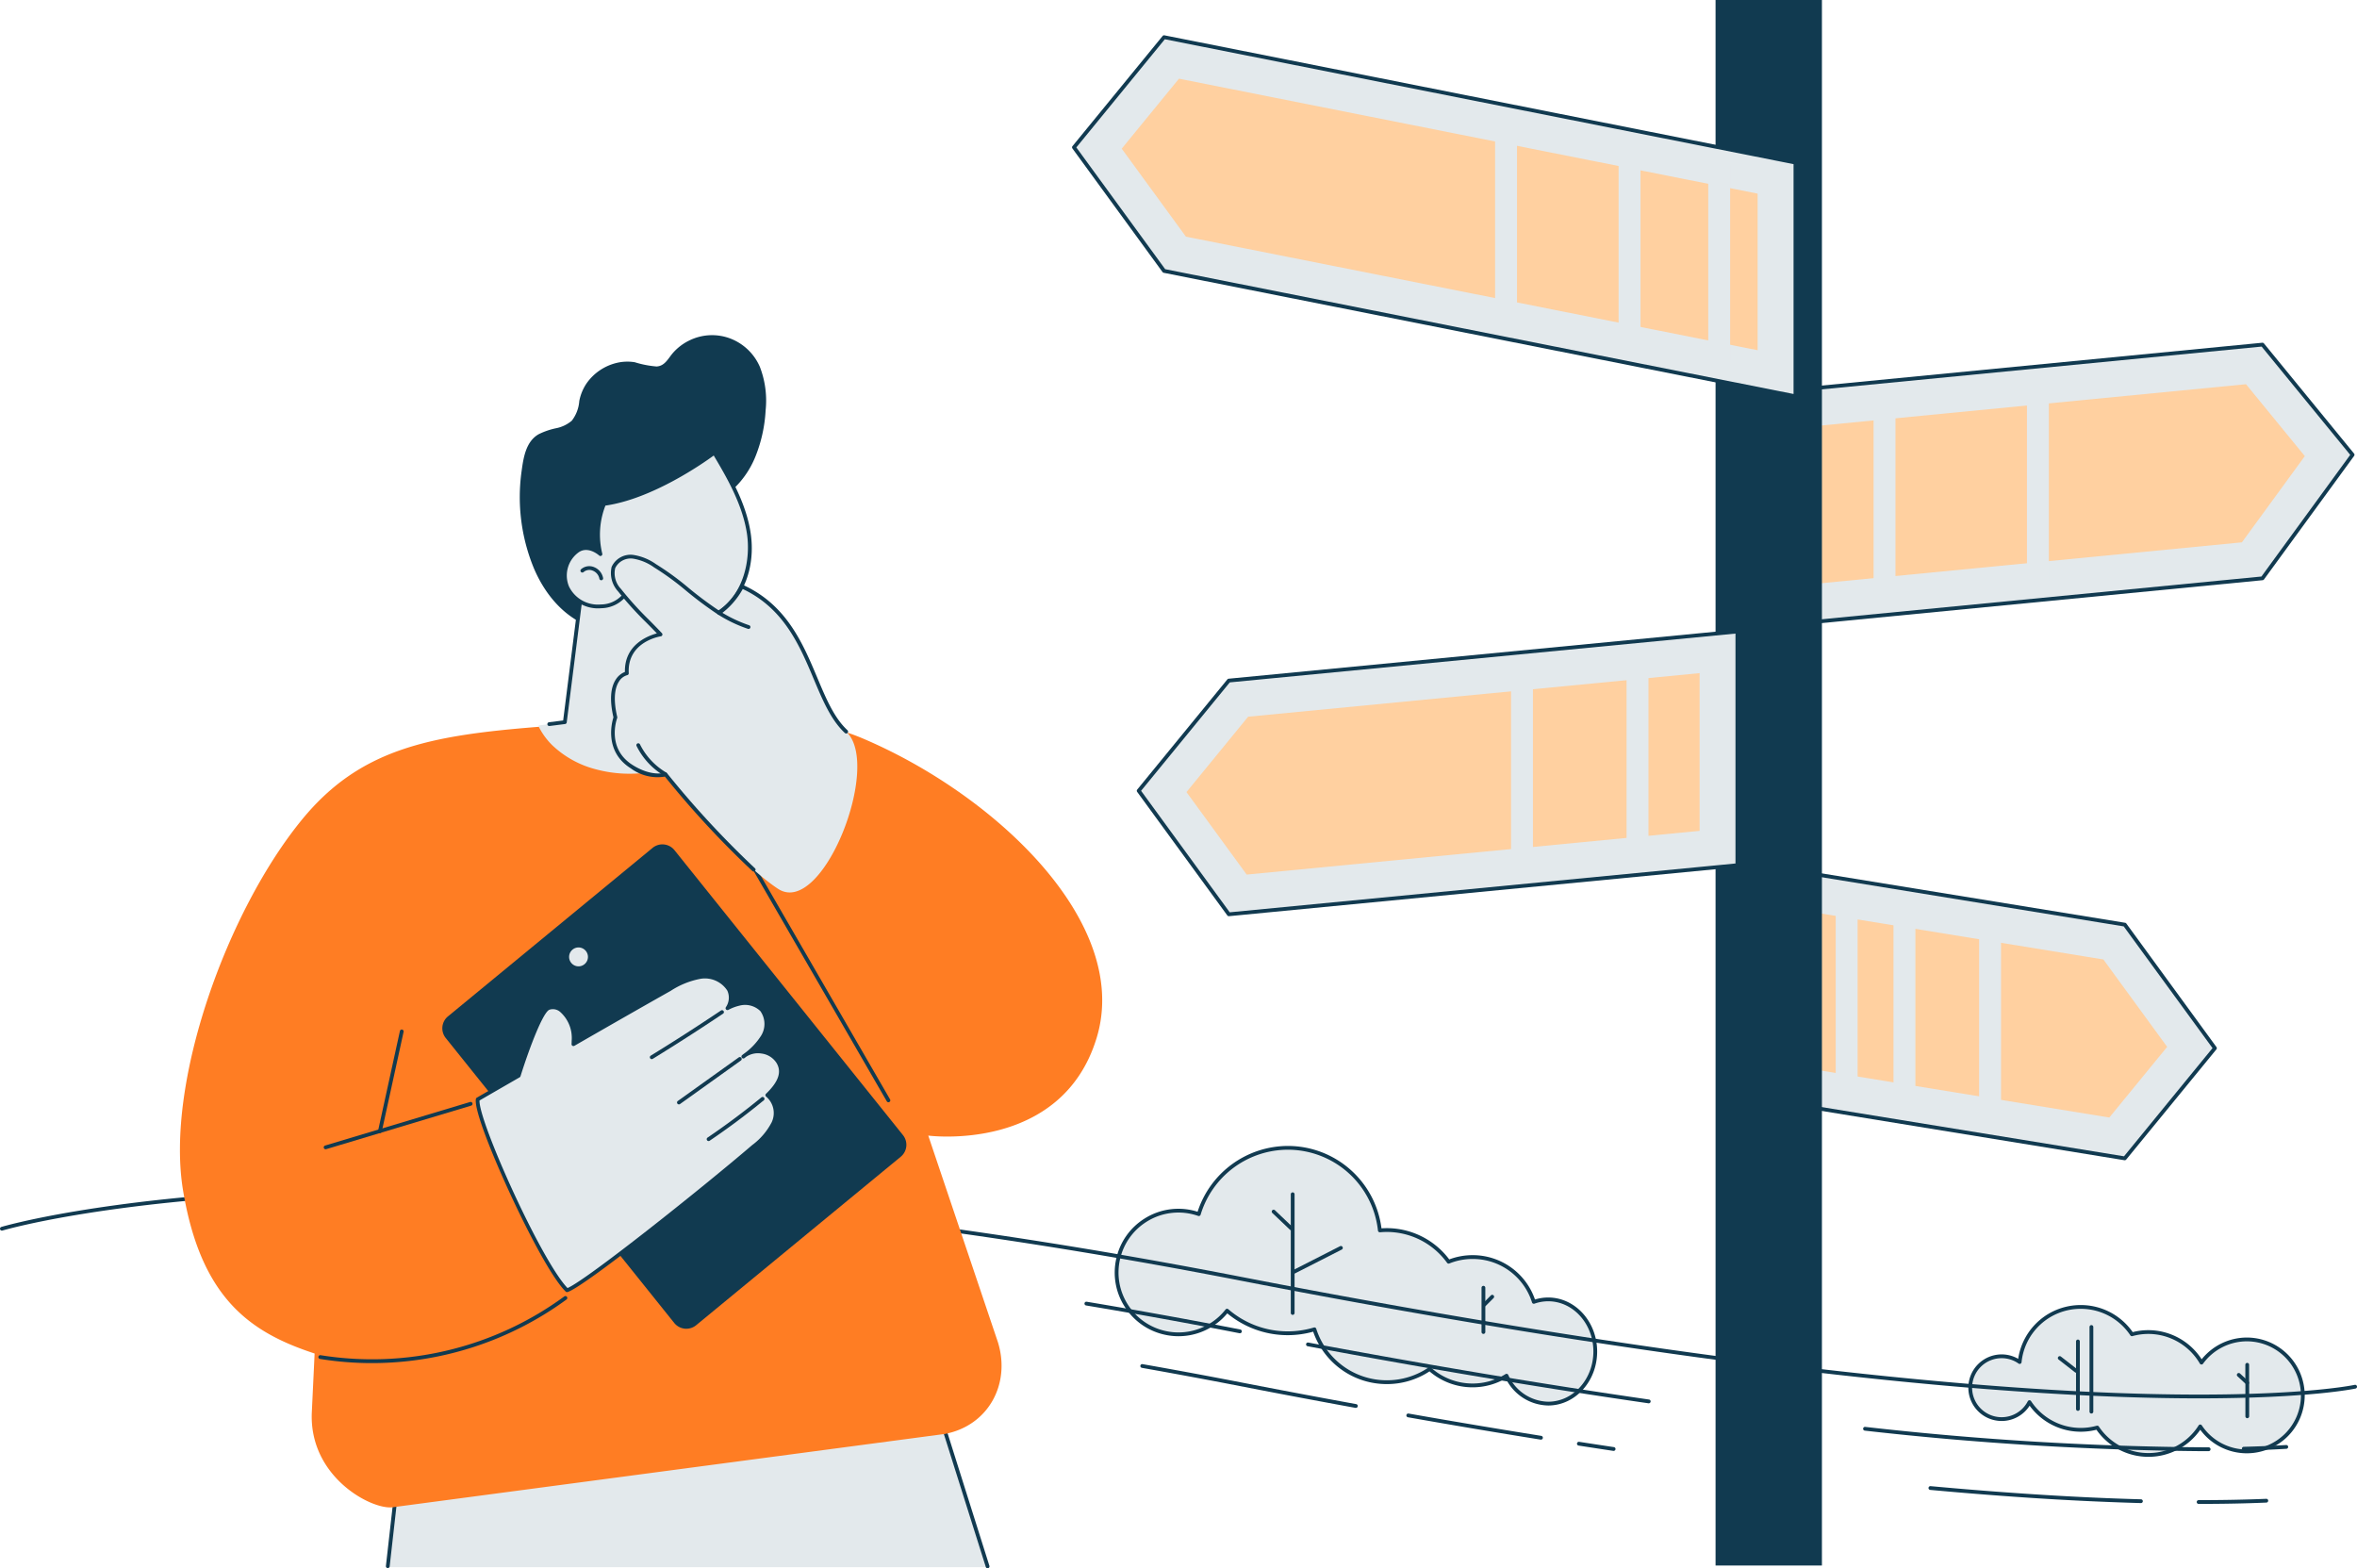 <svg xmlns="http://www.w3.org/2000/svg" viewBox="0 0 325.244 216.392">

  <g>
    <g clip-path="url(#a)" data-name="Gruppe 25" transform="translate(0 216.392)">
      <g data-name="Gruppe 1">
        <path fill="#e3e9ec" d="M213.638-37.104a5.906 5.906 0 0 0-1.991.346 8.86 8.86 0 0 0-8.446-6.187 8.837 8.837 0 0 0-3.31.641 10.478 10.478 0 0 0-8.519-4.369c-.328 0-.651.017-.971.047a12.792 12.792 0 0 0-12.714-11.389 12.8 12.8 0 0 0-12.263 9.151 8.514 8.514 0 0 0-7.379.845 8.529 8.529 0 0 0-2.638 11.769 8.528 8.528 0 0 0 11.769 2.638 8.477 8.477 0 0 0 2.144-1.938 12.738 12.738 0 0 0 8.367 3.121 12.757 12.757 0 0 0 3.688-.543 10.5 10.5 0 0 0 10 7.292 10.449 10.449 0 0 0 5.907-1.824 8.824 8.824 0 0 0 5.919 2.27 8.811 8.811 0 0 0 4.686-1.343 6.445 6.445 0 0 0 5.751 3.853c3.587 0 6.494-3.219 6.494-7.19s-2.907-7.19-6.494-7.19" data-name="Pfad 1"/>
      </g>
      <g data-name="Gruppe 2">
        <path fill="#113a50" d="M213.638-22.462a6.655 6.655 0 0 1-5.859-3.742 9.091 9.091 0 0 1-4.578 1.233 9.1 9.1 0 0 1-5.941-2.2 10.694 10.694 0 0 1-5.888 1.755 10.722 10.722 0 0 1-10.165-7.232 13.07 13.07 0 0 1-3.52.482 13.045 13.045 0 0 1-8.332-3.009 8.793 8.793 0 0 1-2.039 1.787 8.732 8.732 0 0 1-6.628 1.15 8.731 8.731 0 0 1-5.5-3.871 8.734 8.734 0 0 1-1.15-6.628 8.736 8.736 0 0 1 3.872-5.5 8.741 8.741 0 0 1 7.347-.957 13.13 13.13 0 0 1 12.434-9.08 13.027 13.027 0 0 1 12.94 11.368c.255-.018.5-.027.741-.027a10.792 10.792 0 0 1 8.611 4.314 9.073 9.073 0 0 1 3.218-.586 9.078 9.078 0 0 1 8.611 6.118 6.159 6.159 0 0 1 1.826-.275c3.725 0 6.755 3.342 6.755 7.451s-3.03 7.449-6.755 7.449m-5.751-4.373a.264.264 0 0 1 .073.011.261.261 0 0 1 .163.138 6.171 6.171 0 0 0 5.515 3.702c3.437 0 6.234-3.108 6.234-6.929s-2.797-6.929-6.234-6.929a5.672 5.672 0 0 0-1.9.33.26.26 0 0 1-.2-.012.256.256 0 0 1-.133-.155 8.561 8.561 0 0 0-8.2-6 8.549 8.549 0 0 0-3.212.622.261.261 0 0 1-.309-.089 10.268 10.268 0 0 0-8.308-4.261c-.3 0-.614.015-.947.045a.263.263 0 0 1-.283-.231 12.505 12.505 0 0 0-12.459-11.16 12.6 12.6 0 0 0-12.013 8.964.267.267 0 0 1-.131.158.261.261 0 0 1-.2.014 8.226 8.226 0 0 0-7.153.82 8.213 8.213 0 0 0-3.641 5.175 8.207 8.207 0 0 0 1.084 6.233 8.211 8.211 0 0 0 5.175 3.642 8.213 8.213 0 0 0 6.23-1.084 8.257 8.257 0 0 0 2.078-1.879.261.261 0 0 1 .181-.1.254.254 0 0 1 .195.062 12.523 12.523 0 0 0 8.2 3.056 12.52 12.52 0 0 0 3.613-.531.261.261 0 0 1 .324.171 10.2 10.2 0 0 0 9.748 7.11 10.177 10.177 0 0 0 5.761-1.775.261.261 0 0 1 .321.022 8.581 8.581 0 0 0 5.745 2.2 8.573 8.573 0 0 0 4.548-1.3.263.263 0 0 1 .138-.04" data-name="Pfad 2"/>
      </g>
      <g data-name="Gruppe 3">
        <path fill="#113a50" d="M178.378-34.969a.261.261 0 0 1-.261-.261v-16.374a.261.261 0 0 1 .261-.265.261.261 0 0 1 .261.261v16.378a.261.261 0 0 1-.261.261" data-name="Pfad 3"/>
      </g>
      <g data-name="Gruppe 4">
        <path fill="#113a50" d="M204.699-32.341a.261.261 0 0 1-.261-.261v-6.108a.26.26 0 0 1 .261-.26.26.26 0 0 1 .261.26v6.108a.261.261 0 0 1-.261.261" data-name="Pfad 4"/>
      </g>
      <g data-name="Gruppe 5">
        <path fill="#113a50" d="M178.191-46.633a.263.263 0 0 1-.18-.072l-2.443-2.321a.261.261 0 0 1-.009-.368.261.261 0 0 1 .369-.01l2.443 2.321a.262.262 0 0 1 .009.369.259.259 0 0 1-.189.081" data-name="Pfad 5"/>
      </g>
      <g data-name="Gruppe 6">
        <path fill="#113a50" d="M178.558-40.648a.261.261 0 0 1-.233-.143.261.261 0 0 1 .114-.35l6.474-3.3a.261.261 0 0 1 .351.114.26.26 0 0 1-.114.351l-6.474 3.299a.251.251 0 0 1-.118.029" data-name="Pfad 6"/>
      </g>
      <g data-name="Gruppe 7">
        <path fill="#113a50" d="M204.829-36.123a.258.258 0 0 1-.184-.076.261.261 0 0 1 0-.369l1.084-1.087a.261.261 0 0 1 .369 0 .261.261 0 0 1 0 .369l-1.085 1.087a.256.256 0 0 1-.184.076" data-name="Pfad 7"/>
      </g>
      <g data-name="Gruppe 8">
        <path fill="#e3e9ec" d="M310.044-31.576a7.71 7.71 0 0 0-6.258 3.2 8.474 8.474 0 0 0-7.33-4.219 8.512 8.512 0 0 0-2.272.31 8.468 8.468 0 0 0-7.053-3.774 8.479 8.479 0 0 0-8.433 7.6 4.315 4.315 0 0 0-2.491-.791 4.333 4.333 0 0 0-4.333 4.332 4.332 4.332 0 0 0 4.333 4.333 4.329 4.329 0 0 0 3.843-2.336 8.47 8.47 0 0 0 7.081 3.817 8.478 8.478 0 0 0 2.272-.311 8.467 8.467 0 0 0 7.053 3.775 8.47 8.47 0 0 0 7.156-3.936 7.715 7.715 0 0 0 6.432 3.448 7.724 7.724 0 0 0 0-15.448" data-name="Pfad 8"/>
      </g>
      <g data-name="Gruppe 9">
        <path fill="#113a50" d="M296.456-15.38a8.732 8.732 0 0 1-7.165-3.735 8.757 8.757 0 0 1-2.16.271 8.72 8.72 0 0 1-7.061-3.591 4.578 4.578 0 0 1-3.863 2.111 4.6 4.6 0 0 1-4.594-4.594 4.6 4.6 0 0 1 4.594-4.594 4.551 4.551 0 0 1 2.284.611 8.71 8.71 0 0 1 8.64-7.42 8.729 8.729 0 0 1 7.164 3.735 8.771 8.771 0 0 1 2.161-.271 8.774 8.774 0 0 1 7.353 4.019 8.013 8.013 0 0 1 6.235-3 7.994 7.994 0 0 1 7.985 7.985 7.994 7.994 0 0 1-7.985 7.986 7.976 7.976 0 0 1-6.427-3.246 8.7 8.7 0 0 1-7.161 3.733m-7.053-4.3a.265.265 0 0 1 .217.116 8.206 8.206 0 0 0 6.836 3.662 8.184 8.184 0 0 0 6.936-3.813.259.259 0 0 1 .217-.121.269.269 0 0 1 .22.116 7.455 7.455 0 0 0 6.215 3.331 7.472 7.472 0 0 0 7.463-7.463 7.472 7.472 0 0 0-7.463-7.464 7.489 7.489 0 0 0-6.047 3.092.26.26 0 0 1-.224.107.259.259 0 0 1-.213-.129 8.252 8.252 0 0 0-7.104-4.09 8.258 8.258 0 0 0-2.2.3.261.261 0 0 1-.287-.106 8.208 8.208 0 0 0-6.836-3.658 8.19 8.19 0 0 0-8.177 7.367.26.26 0 0 1-.152.21.26.26 0 0 1-.258-.023 4.04 4.04 0 0 0-2.341-.744 4.077 4.077 0 0 0-4.072 4.072 4.076 4.076 0 0 0 4.072 4.072 4.06 4.06 0 0 0 3.612-2.2.262.262 0 0 1 .218-.14.262.262 0 0 1 .231.117 8.2 8.2 0 0 0 6.863 3.7 8.258 8.258 0 0 0 2.2-.3.242.242 0 0 1 .07-.01" data-name="Pfad 9"/>
      </g>
      <g data-name="Gruppe 10">
        <path fill="#113a50" d="M286.734-21.724a.261.261 0 0 1-.261-.261v-9.313a.26.26 0 0 1 .261-.26.26.26 0 0 1 .261.26v9.313a.261.261 0 0 1-.261.261" data-name="Pfad 10"/>
      </g>
      <g data-name="Gruppe 11">
        <path fill="#113a50" d="M288.595-21.354a.261.261 0 0 1-.261-.261v-11.678a.261.261 0 0 1 .261-.261.261.261 0 0 1 .261.261v11.678a.261.261 0 0 1-.261.261" data-name="Pfad 11"/>
      </g>
      <g data-name="Gruppe 12">
        <path fill="#113a50" d="M286.495-26.983a.261.261 0 0 1-.16-.055l-2.268-1.764a.26.26 0 0 1-.046-.366.26.26 0 0 1 .366-.046l2.268 1.764a.26.26 0 0 1 .046.367.257.257 0 0 1-.206.1" data-name="Pfad 12"/>
      </g>
      <g data-name="Gruppe 13">
        <path fill="#113a50" d="M310.096-25.331a.261.261 0 0 1-.261-.261v-2.488a.261.261 0 0 1 .261-.261.261.261 0 0 1 .261.261v2.488a.261.261 0 0 1-.261.261" data-name="Pfad 13"/>
      </g>
      <g data-name="Gruppe 14">
        <path fill="#113a50" d="M310.104-20.71a.261.261 0 0 1-.261-.261v-4.507l-1.093-1.015a.262.262 0 0 1-.013-.369.261.261 0 0 1 .367-.013l1.178 1.092a.261.261 0 0 1 .083.191v4.621a.261.261 0 0 1-.261.261" data-name="Pfad 14"/>
      </g>
      <g data-name="Gruppe 15">
        <path fill="#113a50" d="M303.428-23.447c-3.312 0-7.046-.063-11.235-.216-21.679-.79-60.293-4.217-121.142-16.054-60.789-11.83-103.969-13.066-129.487-12.03C13.915-50.618.464-46.641.336-46.601a.262.262 0 0 1-.325-.175.262.262 0 0 1 .175-.325c.133-.04 13.621-4.032 41.323-5.166 25.552-1.045 68.784.193 129.641 12.033 60.778 11.829 99.352 15.256 121.008 16.048 23.47.859 32.678-1.104 32.77-1.124a.262.262 0 0 1 .311.2.261.261 0 0 1-.2.311c-.074.015-6.333 1.352-21.611 1.352" data-name="Pfad 15"/>
      </g>
      <g data-name="Gruppe 16">
        <path fill="#113a50" d="M187.098-22.134a.249.249 0 0 1-.047 0c-5.214-.951-10.6-1.966-16-3.017a808.007 808.007 0 0 0-13.479-2.506.261.261 0 0 1-.212-.3.26.26 0 0 1 .3-.211 749.93 749.93 0 0 1 13.491 2.5c5.4 1.051 10.782 2.066 15.994 3.016a.261.261 0 0 1 .209.3.26.26 0 0 1-.256.218" data-name="Pfad 16"/>
      </g>
      <g data-name="Gruppe 17">
        <path fill="#113a50" d="M212.639-17.753a.3.3 0 0 1-.042 0c-5.941-.951-12.1-1.988-18.315-3.085a.261.261 0 0 1-.212-.3.262.262 0 0 1 .3-.212 1220.7 1220.7 0 0 0 18.31 3.078.261.261 0 0 1 .216.3.26.26 0 0 1-.257.219" data-name="Pfad 17"/>
      </g>
      <g data-name="Gruppe 18">
        <path fill="#113a50" d="M222.663-16.199a.256.256 0 0 1-.039 0q-2.361-.357-4.794-.733a.261.261 0 0 1-.218-.3.262.262 0 0 1 .3-.218q2.428.376 4.791.73a.261.261 0 0 1 .22.3.262.262 0 0 1-.26.221" data-name="Pfad 18"/>
      </g>
      <g data-name="Gruppe 19">
        <path fill="#113a50" d="M295.428-8.997h-.007a404.798 404.798 0 0 1-15.569-.744 530.261 530.261 0 0 1-13.5-1.074.261.261 0 0 1-.236-.283.261.261 0 0 1 .284-.236c4.636.426 9.175.786 13.49 1.072 5.446.365 10.678.611 15.545.743a.262.262 0 0 1 .254.268.261.261 0 0 1-.261.254" data-name="Pfad 19"/>
      </g>
      <g data-name="Gruppe 20">
        <path fill="#113a50" d="M303.523-8.883h-.133a.261.261 0 0 1-.261-.261.261.261 0 0 1 .261-.261c3.307 0 6.446-.06 9.328-.182a.257.257 0 0 1 .271.249.261.261 0 0 1-.249.272c-2.851.121-5.952.183-9.217.183" data-name="Pfad 20"/>
      </g>
      <g data-name="Gruppe 21">
        <path fill="#113a50" d="M171.101-32.431a.212.212 0 0 1-.05 0 780.093 780.093 0 0 0-21.184-3.834.26.26 0 0 1-.214-.3.26.26 0 0 1 .3-.214 814.658 814.658 0 0 1 21.198 3.831.261.261 0 0 1 .206.306.261.261 0 0 1-.256.211" data-name="Pfad 21"/>
      </g>
      <g data-name="Gruppe 22">
        <path fill="#113a50" d="M227.512-22.766h-.038c-14.67-2.122-30.5-4.771-47.037-7.874a.26.26 0 0 1-.208-.3.258.258 0 0 1 .3-.208c16.538 3.094 32.357 5.742 47.02 7.863a.261.261 0 0 1 .221.295.261.261 0 0 1-.258.224" data-name="Pfad 22"/>
      </g>
      <g data-name="Gruppe 23">
        <path fill="#113a50" d="M303.5-16.164a446.213 446.213 0 0 1-46.172-2.828.261.261 0 0 1-.232-.287.259.259 0 0 1 .287-.231 439.227 439.227 0 0 0 47.39 2.821.26.26 0 0 1 .26.26.26.26 0 0 1-.257.265H303.5" data-name="Pfad 23"/>
      </g>
      <g data-name="Gruppe 24">
        <path fill="#113a50" d="M309.619-16.24a.261.261 0 0 1-.261-.254.262.262 0 0 1 .254-.268c2.052-.053 4.023-.136 5.857-.246a.264.264 0 0 1 .276.245.262.262 0 0 1-.245.276c-1.84.11-3.816.193-5.874.247Z" data-name="Pfad 24"/>
      </g>
    </g>
    <g data-name="Gruppe 26">
      <path fill="#e3e9ec" d="m55.992 196.977-.139.711-.909 4.625-1.431 13.93h82.939l-12.88-40.882Z" data-name="Pfad 26"/>
    </g>
    <g clip-path="url(#a)" data-name="Gruppe 28" transform="translate(0 216.392)">
      <g data-name="Gruppe 27">
        <path fill="#113a50" d="M136.279 0a.261.261 0 0 1-.249-.182L123.948-38.49a.261.261 0 0 1 .17-.327.261.261 0 0 1 .328.17L136.528-.339a.261.261 0 0 1-.171.327.264.264 0 0 1-.078.012" data-name="Pfad 27"/>
      </g>
    </g>
    <g data-name="Gruppe 29">
      <path fill="#e3e9ec" d="m53.512 216.101 1.432-12.7Z" data-name="Pfad 29"/>
    </g>
    <g clip-path="url(#a)" data-name="Gruppe 54" transform="translate(0 216.392)">
      <g data-name="Gruppe 30">
        <path fill="#113a50" d="M53.512-.029a.151.151 0 0 1-.03 0 .261.261 0 0 1-.23-.29l1.433-12.7a.259.259 0 0 1 .289-.23.262.262 0 0 1 .23.289L53.771-.261a.261.261 0 0 1-.259.232" data-name="Pfad 30"/>
      </g>
      <g data-name="Gruppe 31">
        <path fill="#113a50" d="M104.85-165.785a7.283 7.283 0 0 0-4.115-3.914 7.094 7.094 0 0 0-5.562.26 7.156 7.156 0 0 0-2.3 1.729c-.673.768-1.113 1.818-2.268 1.885a13.727 13.727 0 0 1-3.013-.587 6.343 6.343 0 0 0-2.526.1 7.091 7.091 0 0 0-4.131 2.827 6.553 6.553 0 0 0-1 2.435 5.029 5.029 0 0 1-1.035 2.708 4.765 4.765 0 0 1-2.2 1.044 10.02 10.02 0 0 0-2.358.814c-1.781 1.007-2.112 3.247-2.365 5.092a25.722 25.722 0 0 0 1.693 13.407c1.6 3.781 4.468 7.16 8.54 8.306a9.747 9.747 0 0 0 6.138-.311 23.247 23.247 0 0 0 5.629-3.311 8.846 8.846 0 0 0 2.206-2.318 15.962 15.962 0 0 0 1.373-2.916 21.779 21.779 0 0 0 1.548-6.734 13.691 13.691 0 0 0-.054-2.016 12.656 12.656 0 0 0 5.2-6.13 19.963 19.963 0 0 0 1.4-6.37 12.933 12.933 0 0 0-.8-6" data-name="Pfad 31"/>
      </g>
      <g data-name="Gruppe 32">
        <path fill="#e3e9ec" d="m98.531-116.974-3.846-.419 1.014-13.129s-3.195-16-15.5-4.052l-2.255 17.825-3.619.455s1.467 8.315 11.8 8.292c8.77-.019 12.56-2.98 12.406-8.972" data-name="Pfad 32"/>
      </g>
      <g data-name="Gruppe 33">
        <path fill="#113a50" d="M75.792-116.217a.261.261 0 0 1-.259-.228.262.262 0 0 1 .227-.292l1.951-.245 2.228-17.625a.263.263 0 0 1 .078-.154c3.809-3.7 7.165-5.131 9.976-4.257 4.507 1.4 5.905 8.158 5.962 8.445a.287.287 0 0 1 0 .071l-.99 12.878 2.015.219a.261.261 0 0 1 .231.287.262.262 0 0 1-.288.232l-2.266-.247a.261.261 0 0 1-.232-.28l1.012-13.091c-.113-.519-1.544-6.755-5.6-8.016-2.6-.807-5.757.562-9.39 4.07l-2.244 17.733a.261.261 0 0 1-.226.226l-2.152.274h-.033" data-name="Pfad 33"/>
      </g>
      <g data-name="Gruppe 34">
        <path fill="#e3e9ec" d="M86.22-134.263c1.844 1.581 3.714 3.105 6.1 3.557a9.536 9.536 0 0 0 6.993-1.257c3.386-2.249 4.614-6.807 4.016-10.827s-2.687-7.641-4.766-11.133c0 0-7.928 6.078-15.211 7.058a11.342 11.342 0 0 0-.5 6.93s-1.618-1.469-3.1-.5a4.2 4.2 0 0 0-1.479 5.062 4.716 4.716 0 0 0 4.689 2.643 4.23 4.23 0 0 0 2.933-1.233Z" data-name="Pfad 34"/>
      </g>
      <g data-name="Gruppe 35">
        <path fill="#113a50" d="M94.272-130.261a10.737 10.737 0 0 1-2-.189c-2.338-.443-4.16-1.853-6.116-3.525a.266.266 0 0 1-.071.192 4.519 4.519 0 0 1-3.1 1.312 4.961 4.961 0 0 1-4.952-2.8 4.487 4.487 0 0 1 1.574-5.385 2.671 2.671 0 0 1 2.853.112 11.643 11.643 0 0 1 .648-6.419.262.262 0 0 1 .208-.164c7.131-.96 15.008-6.946 15.086-7.006a.262.262 0 0 1 .208-.049.261.261 0 0 1 .175.123c1.859 3.121 4.172 7.007 4.8 11.228.686 4.61-.935 8.96-4.13 11.08a9.388 9.388 0 0 1-5.183 1.49m-8.052-4.263a.264.264 0 0 1 .17.063c1.938 1.661 3.726 3.072 5.982 3.5a9.255 9.255 0 0 0 6.8-1.221c3.439-2.285 4.437-6.955 3.9-10.569-.6-4.01-2.776-7.751-4.584-10.79-1.365 1-8.421 5.972-14.947 6.913a11 11 0 0 0-.432 6.633.258.258 0 0 1-.121.284.259.259 0 0 1-.307-.031c-.061-.054-1.49-1.32-2.785-.474a3.947 3.947 0 0 0-1.384 4.738 4.435 4.435 0 0 0 4.424 2.488 3.957 3.957 0 0 0 2.77-1.152.262.262 0 0 1 .258-.072.257.257 0 0 1 .058-.219.26.26 0 0 1 .2-.091" data-name="Pfad 35"/>
      </g>
      <g data-name="Gruppe 36">
        <path fill="#113a50" d="M82.966-136.329a.26.26 0 0 1-.259-.235 1.489 1.489 0 0 0-.908-1.086 1.2 1.2 0 0 0-1.277.2.261.261 0 0 1-.367-.038.261.261 0 0 1 .037-.367 1.716 1.716 0 0 1 1.808-.274 2.014 2.014 0 0 1 1.226 1.513.262.262 0 0 1-.234.287h-.026" data-name="Pfad 36"/>
      </g>
      <g data-name="Gruppe 37">
        <path fill="#ff7d23" d="M128.091-59.703s18.428 2.441 23.249-13.527c4.771-15.807-13.971-33.473-32.231-41.248-7.62-3.243-14.385-2.3-20.554-2.714a11.016 11.016 0 0 1-1.885 3.689 11.292 11.292 0 0 1-7 3.648 17.93 17.93 0 0 1-7.559-.418 13.628 13.628 0 0 1-5.947-3.335 9.637 9.637 0 0 1-1.813-2.5c-15.145 1.2-24.681 3.04-32.682 12.808-10.31 12.587-18.9 36.267-16.4 51.218s9.372 19.569 18.144 22.448l-.384 8.085c-.425 8.957 8.3 13.54 11.186 13.124l76.176-10.112c5.995-1.149 9.087-6.891 7.32-12.633Z" data-name="Pfad 37"/>
      </g>
      <g data-name="Gruppe 38">
        <path fill="#113a50" d="M122.596-64.303a.261.261 0 0 1-.226-.13l-23.46-40.579a.262.262 0 0 1 .1-.357.262.262 0 0 1 .357.1l23.455 40.575a.261.261 0 0 1-.1.356.257.257 0 0 1-.126.035" data-name="Pfad 38"/>
      </g>
      <g data-name="Gruppe 39">
        <path fill="#e3e9ec" d="M116.765-115.439c-5.337-4.874-4.807-15.736-14.458-20.021a13.986 13.986 0 0 1-3.094 3.609c-3.775-2.811-4.938-3.762-8.425-6.3a5.885 5.885 0 0 0-4.016-1.339 3.091 3.091 0 0 0-1.972 1.163c-.744 1.165.407 2.738 1.12 3.792 1.977 2.917 3.213 3.5 5.23 5.683 0 0-4.9.751-4.647 5.361 0 0-2.89.514-1.581 6.088 0 0-1.638 4.363 2.266 6.8 2.808 1.764 4.657 1.064 4.657 1.064s9.39 11.752 15.508 15.78 14.412-17.112 9.412-21.68" data-name="Pfad 39"/>
      </g>
      <g data-name="Gruppe 40">
        <path fill="#113a50" d="M104.001-96.136a.258.258 0 0 1-.173-.066 128.275 128.275 0 0 1-12.078-13.034 6.219 6.219 0 0 1-4.7-1.136c-3.746-2.341-2.6-6.422-2.4-7.038-.535-2.325-.424-4.085.331-5.233a2.6 2.6 0 0 1 1.252-1.034c-.087-3.757 3.175-4.99 4.411-5.321-.553-.579-1.04-1.069-1.512-1.544a47.342 47.342 0 0 1-3.849-4.256 3.739 3.739 0 0 1-.883-3.378 2.872 2.872 0 0 1 2.98-1.65 7.358 7.358 0 0 1 3.16 1.289 37.9 37.9 0 0 1 4.428 3.222 50.859 50.859 0 0 0 4.256 3.179 10.3 10.3 0 0 0 2.92-3.447.262.262 0 0 1 .34-.12c6.056 2.733 8.3 8.083 10.286 12.8 1.202 2.867 2.331 5.567 4.172 7.267a.261.261 0 0 1 .014.369.262.262 0 0 1-.369.013c-1.918-1.78-3.074-4.532-4.3-7.445-1.919-4.567-4.092-9.737-9.794-12.421a10.649 10.649 0 0 1-3.117 3.52.261.261 0 0 1-.292 0 51.256 51.256 0 0 1-4.445-3.316 37.809 37.809 0 0 0-4.372-3.183 6.846 6.846 0 0 0-2.929-1.212 2.38 2.38 0 0 0-2.446 1.306 3.127 3.127 0 0 0 .8 2.875 46.46 46.46 0 0 0 3.809 4.215 95.385 95.385 0 0 1 1.836 1.885.259.259 0 0 1 .057.264.261.261 0 0 1-.207.173c-.19.03-4.661.774-4.426 5.089a.26.26 0 0 1-.215.271 1.94 1.94 0 0 0-1.14.888c-.462.713-.877 2.139-.232 4.883a.26.26 0 0 1-.01.151c-.063.171-1.512 4.2 2.16 6.491 2.648 1.655 4.41 1.042 4.428 1.036a.262.262 0 0 1 .294.081 129.281 129.281 0 0 0 12.128 13.111.26.26 0 0 1 .022.368.261.261 0 0 1-.195.088" data-name="Pfad 40"/>
      </g>
      <g data-name="Gruppe 41">
        <path fill="#113a50" d="M91.786-109.321a.256.256 0 0 1-.128-.034 9.8 9.8 0 0 1-3.823-4.119.261.261 0 0 1 .14-.341.262.262 0 0 1 .342.14 9.363 9.363 0 0 0 3.598 3.866.261.261 0 0 1 .1.356.262.262 0 0 1-.229.132" data-name="Pfad 41"/>
      </g>
      <g data-name="Gruppe 42">
        <path fill="#113a50" d="M103.293-129.611a.255.255 0 0 1-.086-.015 18.952 18.952 0 0 1-4.142-1.985.262.262 0 0 1-.04-.367.262.262 0 0 1 .367-.04 18.913 18.913 0 0 0 3.987 1.9.26.26 0 0 1 .16.332.259.259 0 0 1-.246.175" data-name="Pfad 42"/>
      </g>
      <g data-name="Gruppe 43">
        <path fill="#113a50" d="M93.039-33.851 61.506-73.169a2.135 2.135 0 0 1 .309-2.984l28.232-23.245a2.135 2.135 0 0 1 3.023.312l31.532 39.318a2.135 2.135 0 0 1-.308 2.984L96.062-33.539a2.135 2.135 0 0 1-3.023-.312" data-name="Pfad 43"/>
      </g>
      <g data-name="Gruppe 44">
        <path fill="#e3e9ec" d="M81.397-84.359a1.565 1.565 0 0 1-1.565 1.565 1.565 1.565 0 0 1-1.565-1.565 1.565 1.565 0 0 1 1.565-1.565 1.565 1.565 0 0 1 1.565 1.565" data-name="Pfad 44"/>
      </g>
      <g data-name="Gruppe 45">
        <path fill="#113a50" d="M79.832-82.533a1.828 1.828 0 0 1-1.826-1.826 1.828 1.828 0 0 1 1.826-1.826 1.828 1.828 0 0 1 1.826 1.826 1.828 1.828 0 0 1-1.826 1.826m0-3.13a1.306 1.306 0 0 0-1.3 1.3 1.306 1.306 0 0 0 1.3 1.308 1.306 1.306 0 0 0 1.3-1.3 1.306 1.306 0 0 0-1.3-1.308" data-name="Pfad 45"/>
      </g>
      <g data-name="Gruppe 46">
        <path fill="#e3e9ec" d="M105.882-65.287c1.516-1.461 2.443-3.05 1.474-4.606a3.314 3.314 0 0 0-4.783-.714 9.679 9.679 0 0 0 2.695-2.78 3.3 3.3 0 0 0-.151-3.663 3.277 3.277 0 0 0-3.163-.837 6.354 6.354 0 0 0-1.57.6 2.6 2.6 0 0 0 .207-2.552 3.9 3.9 0 0 0-3.932-1.768 11.447 11.447 0 0 0-4.227 1.691c-3.6 2.025-8.608 4.891-13.307 7.591.01-.155.016-.311.016-.468 0-3.312-1.987-5.079-3.423-4.527-1.324.51-3.776 8.162-4.148 9.344l-5.645 3.265c-.463 2.534 8.811 22.935 12.32 26.343 2.27-.682 19.285-14.319 25.737-19.844a9.221 9.221 0 0 0 2.738-3.223 3.207 3.207 0 0 0-.838-3.852" data-name="Pfad 46"/>
      </g>
      <g data-name="Gruppe 47">
        <path fill="#113a50" d="M78.245-38.106a.262.262 0 0 1-.182-.074c-1.918-1.861-5.236-8.234-7.704-13.577-2.335-5.056-4.965-11.494-4.69-13a.262.262 0 0 1 .126-.179s2.255-1.3 5.557-3.209c.864-2.738 2.941-8.9 4.273-9.412a2.027 2.027 0 0 1 1.9.308 5.318 5.318 0 0 1 1.878 4.463v.007a1948.21 1948.21 0 0 1 12.9-7.358 11.72 11.72 0 0 1 4.326-1.722 4.145 4.145 0 0 1 4.193 1.907 2.779 2.779 0 0 1 .117 2.122 5.821 5.821 0 0 1 .958-.307 3.541 3.541 0 0 1 3.415.91 3.584 3.584 0 0 1 .184 3.96 6.859 6.859 0 0 1-1.38 1.711 3.828 3.828 0 0 1 1.041.012 3.4 3.4 0 0 1 2.42 1.513c.874 1.4.449 2.95-1.3 4.719a3.565 3.565 0 0 1 .682 3.978 9.537 9.537 0 0 1-2.814 3.321C97.652-52.441 80.659-38.82 78.32-38.117a.278.278 0 0 1-.075.011M66.17-64.55c-.162 2.811 8.509 22.123 12.142 25.881 2.62-1.097 18.493-13.737 25.496-19.737a9.145 9.145 0 0 0 2.672-3.126 2.973 2.973 0 0 0-.743-3.535.261.261 0 0 1-.115-.193.264.264 0 0 1 .079-.211c1.748-1.684 2.2-3.045 1.434-4.281a2.878 2.878 0 0 0-2.054-1.272 2.941 2.941 0 0 0-2.135.459l-.212.167a.261.261 0 0 1-.362-.038.262.262 0 0 1 .029-.363 2.9 2.9 0 0 1 .231-.183 8.867 8.867 0 0 0 2.407-2.531 3.06 3.06 0 0 0-.118-3.367 3.015 3.015 0 0 0-2.91-.744 6.066 6.066 0 0 0-1.506.577.259.259 0 0 1-.315-.059.259.259 0 0 1-.023-.319 2.329 2.329 0 0 0 .192-2.288 3.678 3.678 0 0 0-3.67-1.628 11.346 11.346 0 0 0-4.129 1.659c-3.09 1.74-7.566 4.293-13.3 7.59a.263.263 0 0 1-.268-.005.261.261 0 0 1-.122-.238c.009-.15.016-.3.016-.451a4.8 4.8 0 0 0-1.648-4.032 1.524 1.524 0 0 0-1.42-.252c-.866.333-2.677 4.991-3.994 9.178a.26.26 0 0 1-.118.148 5095.602 5095.602 0 0 0-5.531 3.194" data-name="Pfad 47"/>
      </g>
      <g data-name="Gruppe 48">
        <path fill="#113a50" d="M89.936-70.253a.259.259 0 0 1-.222-.124.26.26 0 0 1 .085-.359c3.256-2 6.516-4.1 9.688-6.226a.26.26 0 0 1 .361.072.26.26 0 0 1-.071.362 296.837 296.837 0 0 1-9.704 6.236.264.264 0 0 1-.137.039" data-name="Pfad 48"/>
      </g>
      <g data-name="Gruppe 49">
        <path fill="#113a50" d="M93.685-64.008a.259.259 0 0 1-.212-.109.261.261 0 0 1 .06-.364l8.406-6.011a.261.261 0 0 1 .364.06.261.261 0 0 1-.06.364l-8.406 6.011a.264.264 0 0 1-.152.049" data-name="Pfad 49"/>
      </g>
      <g data-name="Gruppe 50">
        <path fill="#113a50" d="M97.78-58.949a.258.258 0 0 1-.216-.115.26.26 0 0 1 .07-.362 101.354 101.354 0 0 0 7.431-5.549.26.26 0 0 1 .367.036.26.26 0 0 1-.036.367 100.788 100.788 0 0 1-7.47 5.578.264.264 0 0 1-.146.045" data-name="Pfad 50"/>
      </g>
      <g data-name="Gruppe 51">
        <path fill="#113a50" d="M51.319-28.31a44.6 44.6 0 0 1-7.166-.577.26.26 0 0 1-.216-.3.262.262 0 0 1 .3-.216 44.919 44.919 0 0 0 33.63-8.107.259.259 0 0 1 .364.055.261.261 0 0 1-.055.365 45.478 45.478 0 0 1-26.857 8.78" data-name="Pfad 51"/>
      </g>
      <g data-name="Gruppe 52">
        <path fill="#113a50" d="M44.933-57.818a.262.262 0 0 1-.25-.186.262.262 0 0 1 .175-.325l20.01-6.009a.262.262 0 0 1 .326.175.262.262 0 0 1-.175.325l-20.011 6.009a.278.278 0 0 1-.075.011" data-name="Pfad 52"/>
      </g>
      <g data-name="Gruppe 53">
        <path fill="#113a50" d="M52.427-60.05a.267.267 0 0 1-.056-.006.261.261 0 0 1-.2-.311l3.012-13.764a.259.259 0 0 1 .31-.2.261.261 0 0 1 .2.311l-3.012 13.77a.26.26 0 0 1-.254.2" data-name="Pfad 53"/>
      </g>
    </g>
    <g data-name="Gruppe 55">
      <path fill="#e3e9ec" d="M242.764 151.618v-32.247l50.437 8.21 12.438 17.045-12.438 15.202Z" data-name="Pfad 55"/>
    </g>
    <g clip-path="url(#a)" data-name="Gruppe 57" transform="translate(0 216.392)">
      <g data-name="Gruppe 56">
        <path fill="#113a50" d="M293.201-56.303a.3.3 0 0 1-.042 0l-50.437-8.214a.26.26 0 0 1-.219-.257v-32.247a.264.264 0 0 1 .092-.2.264.264 0 0 1 .211-.058l50.437 8.211a.26.26 0 0 1 .169.1L305.85-71.92a.261.261 0 0 1-.009.319l-12.44 15.198a.263.263 0 0 1-.2.1m-50.176-8.693 50.069 8.151 12.215-14.93-12.256-16.795-50.028-8.144Z" data-name="Pfad 56"/>
      </g>
    </g>
    <g data-name="Gruppe 58">
      <path fill="#ffd0a0" d="M247.981 147.181v-21.674l42.267 6.88 8.8 12.057-7.98 9.751Z" data-name="Pfad 58"/>
    </g>
    <path fill="#e3e9ec" d="M256.335 151.723h-3.024v-26.937h3.024Z" data-name="Pfad 59"/>
    <path fill="#e3e9ec" d="M264.307 153.372h-3.023v-26.937h3.023Z" data-name="Pfad 60"/>
    <path fill="#e3e9ec" d="M276.126 154.472H273.1v-26.937h3.023Z" data-name="Pfad 61"/>
    <g data-name="Gruppe 59">
      <path fill="#e3e9ec" d="M239.057 54.661v32.247l73.142-7.111 12.438-17.045-12.438-15.202Z" data-name="Pfad 62"/>
    </g>
    <g clip-path="url(#a)" data-name="Gruppe 61" transform="translate(0 216.392)">
      <g data-name="Gruppe 60">
        <path fill="#113a50" d="M239.057-129.224a.26.26 0 0 1-.175-.068.258.258 0 0 1-.086-.193v-32.247a.261.261 0 0 1 .236-.259l73.142-7.111a.263.263 0 0 1 .227.094l12.438 15.2a.261.261 0 0 1 .009.319l-12.438 17.047a.262.262 0 0 1-.186.106l-73.142 7.112h-.025m.261-32.271v31.722l72.739-7.071 12.251-16.787-12.223-14.938Z" data-name="Pfad 63"/>
      </g>
    </g>
    <g data-name="Gruppe 62">
      <path fill="#ffd0a0" d="m244.274 59.396 65.653-6.383 8.117 9.922-8.68 11.895-65.09 6.328Z" data-name="Pfad 65"/>
    </g>
    <path fill="#e3e9ec" d="M261.558 82.182h-3.023V55.245h3.023Z" data-name="Pfad 66"/>
    <path fill="#e3e9ec" d="M282.723 80.258H279.7V53.321h3.024Z" data-name="Pfad 67"/>
    <path fill="#113a50" d="M236.732 216.009h14.677V0h-14.677Z" data-name="Pfad 68"/>
    <g data-name="Gruppe 63">
      <path fill="#e3e9ec" d="M247.754 22.433V54.68l-87.122-17.305-12.438-17.042 12.438-15.2Z" data-name="Pfad 69"/>
    </g>
    <g clip-path="url(#a)" data-name="Gruppe 65" transform="translate(0 216.392)">
      <g data-name="Gruppe 64">
        <path fill="#113a50" d="M247.754-161.451a.294.294 0 0 1-.051 0l-87.121-17.3a.258.258 0 0 1-.16-.1l-12.438-17.056a.261.261 0 0 1 .008-.319l12.438-15.2a.261.261 0 0 1 .253-.091l87.122 17.303a.26.26 0 0 1 .21.255v32.247a.263.263 0 0 1-.1.2.267.267 0 0 1-.161.061m-86.971-17.8 86.71 17.221v-31.714l-86.758-17.233-12.211 14.926Z" data-name="Pfad 70"/>
      </g>
    </g>
    <g data-name="Gruppe 66">
      <path fill="#ffd0a0" d="m163.646 32.654-8.86-12.141 7.9-9.657 79.85 15.86v21.608Z" data-name="Pfad 72"/>
    </g>
    <path fill="#e3e9ec" d="M238.744 49.748h-3.024V22.811h3.024Z" data-name="Pfad 73"/>
    <path fill="#e3e9ec" d="M226.375 47.275h-3.024V20.338h3.024Z" data-name="Pfad 74"/>
    <path fill="#e3e9ec" d="M209.333 43.976h-3.024V17.039h3.024Z" data-name="Pfad 75"/>
    <g data-name="Gruppe 67">
      <path fill="#e3e9ec" d="M239.742 87.134v32.247l-70.175 6.772-12.438-17.044 12.438-15.2Z" data-name="Pfad 76"/>
    </g>
    <g clip-path="url(#a)" data-name="Gruppe 69" transform="translate(0 216.392)">
      <g data-name="Gruppe 68">
        <path fill="#113a50" d="M169.567-89.978a.264.264 0 0 1-.211-.107l-12.438-17.045a.261.261 0 0 1 .009-.319l12.44-15.202a.258.258 0 0 1 .177-.094l70.173-6.773a.262.262 0 0 1 .2.067.26.26 0 0 1 .085.193v32.247a.261.261 0 0 1-.236.259l-70.174 6.774h-.025m-12.108-17.3 12.231 16.765 69.791-6.736v-31.722l-69.781 6.734Z" data-name="Pfad 77"/>
      </g>
    </g>
    <g data-name="Gruppe 70">
      <path fill="#ffd0a0" d="m163.721 109.291 8.509-10.4 62.3-6.013v21.764l-62.5 6.032Z" data-name="Pfad 79"/>
    </g>
    <path fill="#e3e9ec" d="M227.475 116.266h-3.024V89.329h3.024Z" data-name="Pfad 80"/>
    <path fill="#e3e9ec" d="M211.532 119.839h-3.024V92.902h3.024Z" data-name="Pfad 81"/>
  </g>
</svg>